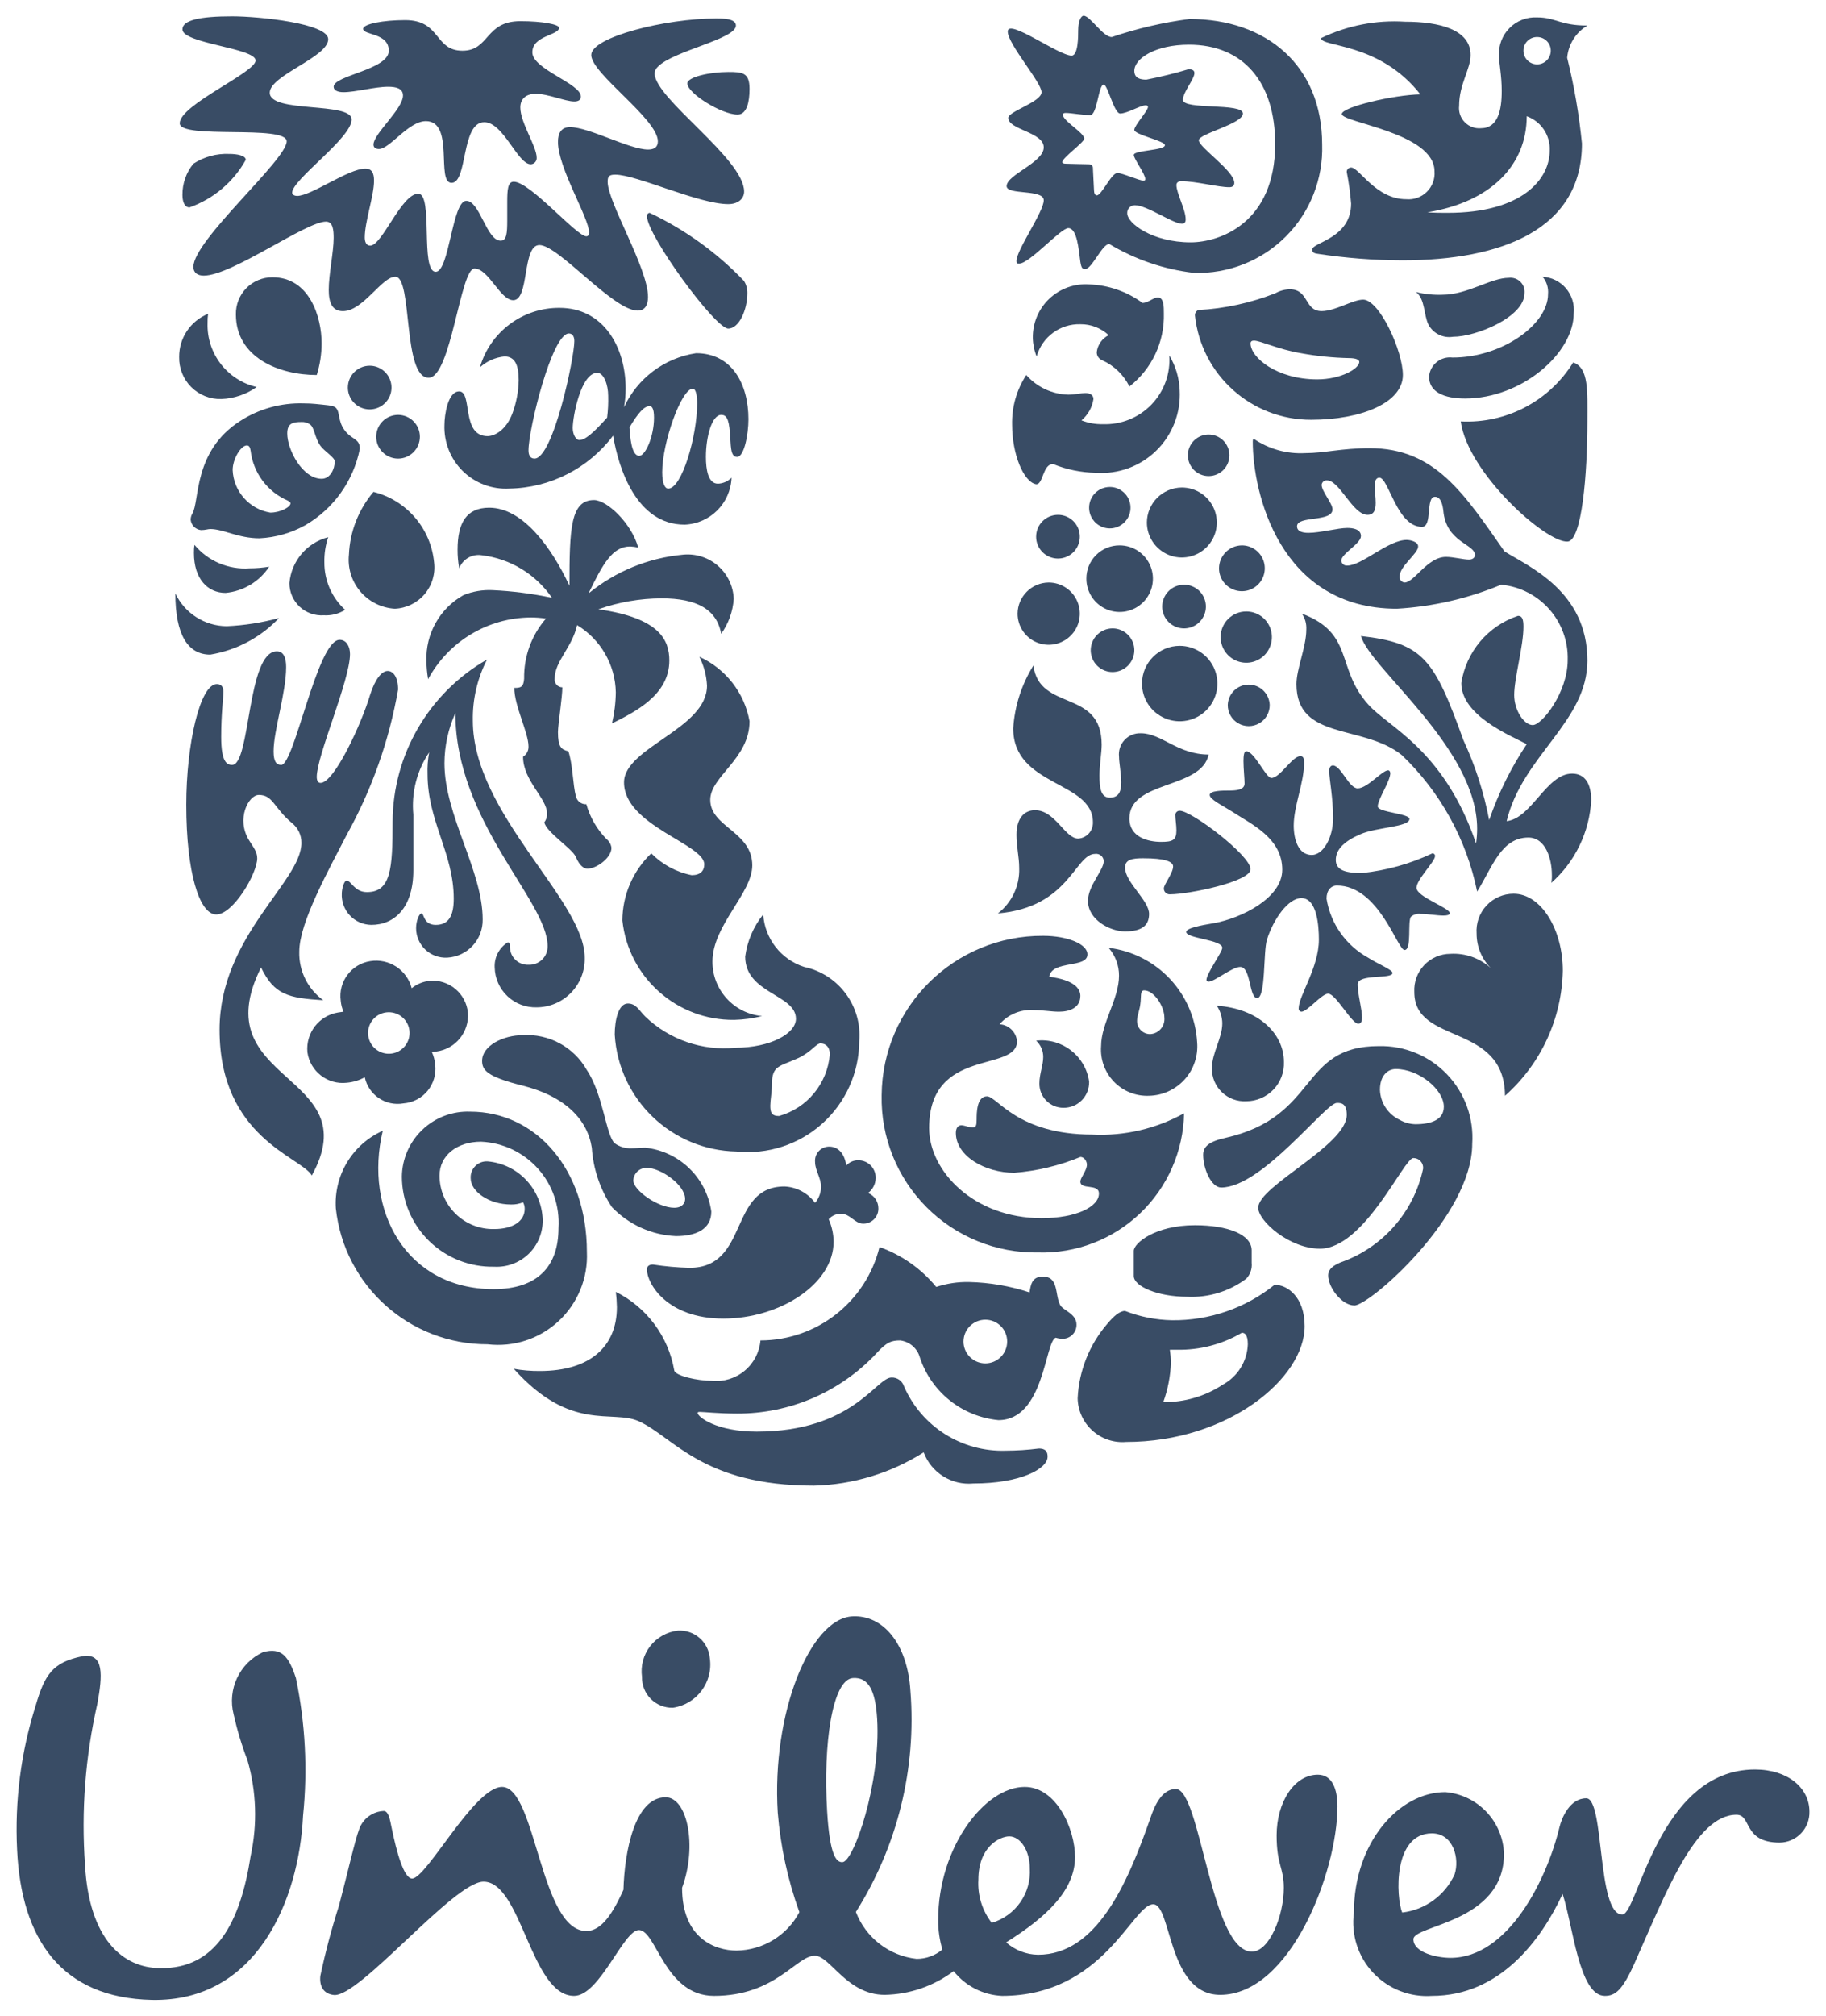 <?xml version="1.0" encoding="UTF-8"?>
<svg width="58px" height="64px" viewBox="0 0 58 64" version="1.1" xmlns="http://www.w3.org/2000/svg" xmlns:xlink="http://www.w3.org/1999/xlink">
    <!-- Generator: Sketch 50.2 (55047) - http://www.bohemiancoding.com/sketch -->
    <title>unilever</title>
    <desc>Created with Sketch.</desc>
    <defs></defs>
    <g id="Page-1" stroke="none" stroke-width="1" fill="none" fill-rule="evenodd">
        <g id="Desktop---Home-Copy-5" transform="translate(-542, -2800)" fill="#394C65" fill-rule="nonzero">
            <g id="unilever" transform="translate(542, 2800)">
                <path d="M7.861,55.889 C7.678,55.415 7.532,54.928 7.421,54.432 C7.217,53.635 7.608,52.805 8.353,52.456 C8.941,52.292 9.17,52.588 9.398,53.274 C9.699,54.713 9.776,56.189 9.626,57.651 C9.497,60.33 8.157,63.566 4.824,63.499 C1.948,63.436 0.676,61.573 0.543,58.731 C0.466,57.183 0.665,55.635 1.132,54.157 C1.426,53.143 1.688,52.782 2.602,52.588 C3.32,52.456 3.255,53.207 3.093,54.092 C2.709,55.773 2.577,57.501 2.701,59.22 C2.829,61.573 3.909,62.488 5.086,62.488 C6.85,62.522 7.633,61.052 7.962,58.926 C8.18,57.921 8.146,56.877 7.861,55.889 Z M45.483,58.21 C46.17,58.21 46.367,59.022 46.203,59.514 C45.898,60.181 45.266,60.64 44.538,60.724 C44.341,60.233 44.242,58.21 45.483,58.21 Z M32.71,59.317 C32.71,58.764 32.414,58.306 32.058,58.306 C31.76,58.306 31.077,58.631 31.077,59.677 C31.046,60.172 31.197,60.661 31.501,61.052 C32.26,60.827 32.762,60.107 32.71,59.317 Z M22.547,52.653 C22.505,52.132 22.055,51.741 21.534,51.772 C21.186,51.81 20.868,51.988 20.653,52.265 C20.438,52.541 20.344,52.893 20.392,53.24 C20.385,53.502 20.487,53.756 20.672,53.942 C20.858,54.127 21.111,54.229 21.374,54.222 C22.13,54.111 22.655,53.41 22.547,52.653 Z M27.861,54.572 C27.804,53.658 27.582,53.246 27.092,53.279 C26.441,53.319 26.141,55.366 26.273,57.518 C26.358,58.922 26.567,59.138 26.762,59.125 C27.122,59.103 27.985,56.595 27.861,54.572 Z M49.535,58.011 C49.13,59.691 47.902,62.163 46.071,62.163 C45.647,62.163 44.895,61.998 44.895,61.573 C44.895,61.115 47.772,61.052 47.772,58.861 C47.738,57.83 46.937,56.988 45.909,56.9 C44.439,56.9 43.005,58.503 43.005,60.724 C42.91,61.421 43.135,62.123 43.615,62.636 C44.096,63.149 44.782,63.418 45.483,63.37 C47.641,63.37 48.948,61.604 49.633,60.135 C49.961,61.115 50.154,63.37 50.974,63.37 C51.3,63.37 51.53,63.206 51.922,62.325 C52.9,60.135 53.849,57.619 55.157,57.619 C55.645,57.619 55.353,58.503 56.528,58.503 C56.785,58.501 57.03,58.395 57.207,58.21 C57.385,58.025 57.481,57.777 57.474,57.52 C57.474,56.768 56.788,56.182 55.744,56.182 C52.672,56.182 52.021,60.789 51.53,60.789 C50.713,60.789 50.974,57.097 50.385,57.097 C49.862,57.097 49.605,57.72 49.535,58.011 Z M23.397,61.932 C24.235,61.921 25,61.453 25.391,60.712 C25.023,59.693 24.792,58.63 24.704,57.55 C24.509,54.382 25.73,51.403 27.065,51.32 C28.045,51.261 28.828,52.188 28.918,53.69 C29.114,56.154 28.506,58.615 27.186,60.706 C27.499,61.524 28.243,62.099 29.114,62.195 C29.414,62.196 29.703,62.091 29.933,61.899 C29.842,61.591 29.797,61.272 29.8,60.952 C29.8,58.664 31.271,56.736 32.546,56.736 C33.558,56.736 34.147,58.076 34.147,58.96 C34.147,60.003 33.264,60.855 31.958,61.672 C32.238,61.919 32.597,62.059 32.971,62.064 C34.835,62.064 35.81,59.809 36.532,57.749 C36.663,57.356 36.893,56.802 37.349,56.802 C38.133,56.802 38.461,61.965 39.765,61.965 C40.322,61.965 40.778,60.82 40.778,59.94 C40.778,59.286 40.55,59.22 40.55,58.273 C40.55,57.228 41.106,56.347 41.859,56.347 C42.316,56.347 42.481,56.802 42.481,57.356 C42.481,59.448 40.976,63.337 38.757,63.337 C37.087,63.337 37.218,60.462 36.63,60.462 C35.974,60.462 35.059,63.37 31.827,63.37 C31.226,63.343 30.665,63.057 30.291,62.584 C29.659,63.06 28.893,63.323 28.101,63.337 C26.894,63.337 26.37,62.095 25.881,62.095 C25.292,62.095 24.64,63.37 22.678,63.37 C21.11,63.37 20.848,61.28 20.294,61.28 C19.803,61.28 19.051,63.37 18.235,63.37 C16.861,63.37 16.569,59.744 15.358,59.744 C14.411,59.744 11.417,63.427 10.605,63.342 C10.278,63.308 10.14,63.064 10.175,62.737 C10.335,61.983 10.533,61.237 10.768,60.503 C11.032,59.509 11.275,58.42 11.41,58.073 C11.531,57.738 11.843,57.511 12.198,57.5 C12.345,57.514 12.389,57.787 12.435,58.013 C12.6,58.821 12.83,59.645 13.09,59.645 C13.549,59.645 15.065,56.736 15.947,56.736 C17.027,56.736 17.156,61.311 18.625,61.311 C19.116,61.311 19.477,60.724 19.803,60.003 C19.836,58.793 20.162,57.065 21.143,57.065 C21.829,57.065 22.156,58.599 21.665,59.94 C21.665,61.54 22.709,61.932 23.397,61.932 L23.397,61.932 Z" id="Shape"></path>
                <path d="M46.155,10.693 C45.841,10.745 45.528,10.592 45.375,10.313 C45.218,10 45.271,9.497 44.976,9.272 C45.254,9.341 45.54,9.37 45.825,9.358 C46.607,9.358 47.353,8.821 47.926,8.821 C48.06,8.805 48.194,8.851 48.291,8.945 C48.388,9.039 48.437,9.171 48.425,9.306 C48.425,10.07 46.885,10.693 46.155,10.693 Z M46.536,12.653 C48.338,12.653 49.987,11.214 49.987,9.949 C50.017,9.662 49.927,9.376 49.741,9.156 C49.554,8.937 49.285,8.803 48.998,8.787 C49.127,8.941 49.189,9.141 49.171,9.341 C49.171,10.295 47.718,11.353 46.138,11.353 C45.958,11.33 45.776,11.381 45.635,11.496 C45.494,11.61 45.406,11.778 45.392,11.959 C45.392,12.445 45.861,12.653 46.536,12.653 Z M46.398,13.381 C46.624,15.028 49.119,17.247 49.795,17.195 C50.248,17.157 50.421,15.045 50.421,13.381 C50.421,12.428 50.473,11.682 49.97,11.508 C49.21,12.737 47.841,13.455 46.398,13.381 Z" id="Shape"></path>
                <path d="M7.373,24.287 C7.962,24.287 7.841,20.68 8.794,20.68 C9.02,20.68 9.089,20.905 9.089,21.182 C9.089,21.997 8.69,23.194 8.69,23.853 C8.69,24.182 8.777,24.287 8.933,24.287 C9.35,24.287 10.078,20.315 10.788,20.315 C11.013,20.315 11.117,20.541 11.117,20.767 C11.117,21.599 10.061,23.991 10.061,24.667 C10.061,24.771 10.095,24.858 10.182,24.858 C10.615,24.858 11.482,22.986 11.759,22.05 C11.915,21.564 12.123,21.303 12.314,21.303 C12.487,21.303 12.644,21.494 12.644,21.894 C12.362,23.511 11.811,25.07 11.013,26.506 C10.425,27.65 9.506,29.296 9.506,30.215 C9.489,30.824 9.774,31.402 10.268,31.758 C9.158,31.689 8.708,31.585 8.292,30.718 C6.436,34.411 11.707,34.047 9.904,37.323 C9.574,36.734 6.974,36.127 6.974,32.694 C6.974,29.73 9.574,27.996 9.574,26.765 C9.578,26.514 9.462,26.276 9.263,26.124 C8.69,25.638 8.672,25.24 8.222,25.24 C7.893,25.24 7.493,26.002 7.91,26.679 C8.049,26.904 8.17,27.043 8.17,27.251 C8.17,27.736 7.407,29.035 6.87,29.035 C6.332,29.035 5.917,27.702 5.917,25.551 C5.917,23.644 6.35,21.72 6.888,21.72 C7.043,21.72 7.095,21.824 7.095,21.963 C7.095,22.188 7.026,22.638 7.026,23.401 C7.026,24.217 7.217,24.287 7.373,24.287" id="Shape"></path>
                <path d="M11.793,29.366 C12.522,29.366 13.129,28.827 13.129,27.633 L13.129,25.864 C13.063,25.166 13.241,24.468 13.632,23.887 C13.589,24.115 13.571,24.348 13.58,24.581 C13.58,26.072 14.412,27.095 14.412,28.534 C14.412,29.07 14.256,29.366 13.841,29.366 C13.441,29.366 13.476,29.001 13.389,29.001 C13.32,29.001 13.216,29.227 13.216,29.47 C13.216,29.727 13.322,29.973 13.509,30.15 C13.695,30.327 13.947,30.419 14.204,30.406 C14.846,30.372 15.344,29.835 15.331,29.192 C15.331,27.633 14.117,25.898 14.117,24.234 C14.119,23.684 14.237,23.14 14.464,22.638 C14.464,26.089 17.394,28.603 17.394,30.041 C17.397,30.202 17.334,30.356 17.219,30.468 C17.104,30.58 16.948,30.639 16.787,30.632 C16.635,30.638 16.486,30.583 16.375,30.478 C16.264,30.373 16.2,30.228 16.198,30.076 C16.198,29.955 16.18,29.92 16.128,29.92 C15.855,30.091 15.696,30.397 15.713,30.718 C15.721,31.064 15.866,31.391 16.117,31.629 C16.367,31.866 16.702,31.994 17.047,31.984 C17.461,31.982 17.855,31.813 18.142,31.516 C18.429,31.219 18.584,30.818 18.573,30.406 C18.573,28.586 15.019,25.829 15.019,22.882 C15.006,22.208 15.161,21.54 15.47,20.94 C13.622,21.998 12.479,23.96 12.47,26.089 C12.47,27.581 12.419,28.325 11.656,28.325 C11.257,28.325 11.153,27.962 11.014,27.962 C10.91,27.962 10.857,28.274 10.857,28.36 C10.842,28.619 10.933,28.873 11.11,29.063 C11.287,29.253 11.534,29.362 11.793,29.366" id="Shape"></path>
                <path d="M38.06,9.844 C38.904,9.799 39.736,9.617 40.521,9.306 C40.659,9.229 40.814,9.187 40.972,9.186 C41.58,9.186 41.423,9.878 41.979,9.878 C42.412,9.878 42.968,9.514 43.298,9.514 C43.814,9.514 44.56,11.144 44.56,11.907 C44.56,12.791 43.228,13.329 41.649,13.329 C39.751,13.335 38.156,11.905 37.956,10.017 C37.953,9.944 37.994,9.876 38.06,9.844 Z M41.84,12.046 C42.603,12.046 43.176,11.699 43.176,11.491 C43.176,11.422 43.072,11.37 42.846,11.37 C42.334,11.359 41.823,11.307 41.319,11.214 C40.59,11.092 40.035,10.815 39.827,10.815 C39.757,10.815 39.722,10.849 39.722,10.901 C39.722,11.353 40.556,12.046 41.84,12.046 Z" id="Shape"></path>
                <path d="M12.158,35.902 C11.195,36.331 10.601,37.313 10.667,38.365 C10.931,40.825 13.012,42.689 15.487,42.682 C16.31,42.78 17.136,42.512 17.743,41.947 C18.351,41.382 18.68,40.579 18.642,39.75 C18.642,37.133 17.03,35.295 14.933,35.295 C14.37,35.274 13.823,35.481 13.415,35.87 C13.007,36.258 12.772,36.794 12.765,37.357 C12.767,38.127 13.079,38.864 13.63,39.403 C14.181,39.941 14.925,40.235 15.695,40.219 C16.101,40.242 16.499,40.094 16.792,39.811 C17.085,39.528 17.246,39.136 17.238,38.729 C17.209,37.756 16.457,36.958 15.487,36.874 C15.342,36.865 15.2,36.919 15.098,37.022 C14.995,37.124 14.941,37.266 14.95,37.41 C14.95,37.826 15.521,38.243 16.233,38.243 C16.363,38.247 16.493,38.223 16.614,38.173 C16.649,38.237 16.667,38.309 16.666,38.381 C16.666,38.78 16.284,39.023 15.695,39.023 C15.238,39.033 14.796,38.858 14.47,38.538 C14.143,38.218 13.96,37.78 13.961,37.323 C13.961,36.7 14.499,36.249 15.279,36.249 C15.971,36.279 16.622,36.586 17.085,37.102 C17.548,37.617 17.784,38.297 17.74,38.989 C17.74,40.219 17.065,40.931 15.678,40.931 C12.903,40.931 11.552,38.434 12.158,35.902" id="Shape"></path>
                <path d="M31.949,46.06 C32.299,46.059 32.65,46.036 32.998,45.991 C33.257,45.991 33.275,46.147 33.275,46.251 C33.275,46.633 32.425,47.101 30.917,47.101 C30.228,47.166 29.581,46.761 29.339,46.113 C28.294,46.774 27.09,47.14 25.854,47.17 C22.301,47.17 21.399,45.626 20.289,45.125 C19.439,44.743 18.139,45.489 16.319,43.46 C16.593,43.51 16.872,43.533 17.151,43.53 C18.745,43.53 19.595,42.751 19.595,41.502 C19.592,41.34 19.581,41.178 19.56,41.018 C20.541,41.506 21.23,42.433 21.417,43.513 C21.451,43.686 22.161,43.842 22.612,43.842 C22.987,43.879 23.361,43.764 23.651,43.523 C23.941,43.282 24.123,42.935 24.155,42.56 C25.947,42.558 27.507,41.334 27.936,39.594 C28.64,39.845 29.263,40.283 29.738,40.861 C30.073,40.751 30.425,40.698 30.778,40.705 C31.432,40.72 32.08,40.831 32.702,41.035 C32.737,40.809 32.771,40.532 33.119,40.532 C33.639,40.532 33.5,41.104 33.673,41.432 C33.76,41.605 34.194,41.709 34.194,42.056 C34.196,42.177 34.149,42.293 34.064,42.378 C33.979,42.463 33.863,42.51 33.743,42.508 C33.672,42.506 33.602,42.495 33.534,42.473 C33.188,42.595 33.17,45.09 31.714,45.09 C30.56,44.98 29.58,44.198 29.217,43.097 C29.137,42.809 28.891,42.597 28.593,42.56 C28.316,42.56 28.16,42.612 27.831,42.977 C26.686,44.198 25.085,44.889 23.41,44.882 C22.82,44.882 22.352,44.829 22.231,44.829 C22.161,44.829 22.161,44.847 22.161,44.864 C22.161,44.986 22.751,45.455 24.034,45.455 C27.085,45.455 27.831,43.738 28.316,43.738 C28.496,43.73 28.659,43.844 28.714,44.016 C29.271,45.296 30.553,46.106 31.949,46.06 Z M30.604,42.595 C30.605,42.978 30.915,43.288 31.298,43.288 C31.681,43.288 31.991,42.977 31.991,42.594 C31.991,42.211 31.681,41.901 31.298,41.901 C30.915,41.902 30.605,42.212 30.604,42.595 Z" id="Shape"></path>
                <path d="M44.335,33.942 C44.092,33.942 43.832,34.134 43.832,34.603 C43.846,35.011 44.087,35.378 44.456,35.554 C44.609,35.642 44.782,35.69 44.958,35.694 C45.461,35.694 45.861,35.554 45.861,35.138 C45.861,34.603 45.079,33.942 44.335,33.942 Z M42.465,35.017 C42.1,35.017 40.087,37.704 38.789,37.704 C38.477,37.704 38.217,37.115 38.217,36.666 C38.217,36.423 38.372,36.249 38.929,36.127 C41.91,35.451 41.25,33.214 43.797,33.214 C44.613,33.196 45.4,33.522 45.964,34.113 C46.528,34.703 46.818,35.503 46.763,36.318 C46.763,38.607 43.506,41.449 43.02,41.449 C42.621,41.449 42.187,40.877 42.187,40.496 C42.187,40.375 42.239,40.219 42.586,40.08 C43.914,39.613 44.904,38.49 45.201,37.115 C45.212,37.026 45.184,36.937 45.124,36.871 C45.064,36.804 44.979,36.767 44.889,36.769 C44.595,36.769 43.333,39.646 41.927,39.646 C40.954,39.646 39.965,38.764 39.965,38.347 C39.965,37.652 42.777,36.37 42.777,35.398 C42.777,35.033 42.604,35.017 42.465,35.017 L42.465,35.017 Z" id="Shape"></path>
                <path d="M8.153,12.289 C7.822,12.523 7.431,12.655 7.026,12.67 C6.67,12.678 6.325,12.541 6.073,12.289 C5.821,12.036 5.683,11.692 5.691,11.335 C5.686,10.733 6.051,10.189 6.61,9.965 C6.596,10.063 6.59,10.162 6.593,10.26 C6.563,11.222 7.216,12.071 8.153,12.289 Z M11.863,15.618 C11.388,16.177 11.114,16.879 11.083,17.611 C11.039,18.034 11.17,18.456 11.445,18.78 C11.72,19.104 12.115,19.302 12.54,19.327 C12.906,19.312 13.25,19.144 13.487,18.865 C13.724,18.585 13.834,18.218 13.788,17.854 C13.684,16.777 12.913,15.881 11.863,15.618 L11.863,15.618 Z M6.108,16.311 C6.074,16.369 6.056,16.435 6.056,16.502 C6.074,16.676 6.211,16.813 6.385,16.831 C6.523,16.831 6.61,16.797 6.679,16.797 C7.095,16.797 7.564,17.091 8.24,17.091 C8.751,17.067 9.249,16.925 9.696,16.676 C10.596,16.154 11.228,15.269 11.43,14.248 C11.43,13.918 11.165,13.962 10.944,13.658 C10.723,13.356 10.808,13.089 10.667,12.947 C10.586,12.866 10.338,12.861 10.025,12.826 C9.921,12.815 9.782,12.808 9.643,12.808 C8.932,12.786 8.231,12.979 7.633,13.364 C6.128,14.324 6.35,15.912 6.108,16.311 L6.108,16.311 Z M10.182,14.161 C10.302,14.325 10.633,14.526 10.633,14.647 C10.633,14.889 10.493,15.202 10.216,15.202 C9.609,15.202 9.124,14.283 9.124,13.762 C9.124,13.433 9.315,13.399 9.574,13.399 C9.666,13.393 9.758,13.417 9.834,13.468 C9.991,13.555 9.991,13.901 10.182,14.161 L10.182,14.161 Z M8.586,16.276 C7.918,16.166 7.418,15.601 7.39,14.924 C7.39,14.577 7.65,14.143 7.841,14.143 C7.91,14.143 7.945,14.196 7.962,14.318 C8.046,15.016 8.495,15.617 9.141,15.895 C9.193,15.929 9.228,15.947 9.228,15.981 C9.228,16.103 8.898,16.276 8.586,16.276 Z M10.061,11.907 C10.163,11.582 10.215,11.243 10.216,10.901 C10.216,10.07 9.834,8.804 8.655,8.804 C8.344,8.802 8.044,8.926 7.826,9.148 C7.607,9.37 7.487,9.671 7.493,9.983 C7.493,11.353 8.863,11.907 10.061,11.907 Z M5.57,18.842 C5.57,20.159 5.969,20.784 6.679,20.784 C7.515,20.645 8.282,20.237 8.863,19.622 C8.32,19.769 7.762,19.857 7.2,19.882 C6.502,19.876 5.869,19.472 5.57,18.842 Z M6.178,17.299 C6.163,17.385 6.158,17.472 6.16,17.559 C6.16,18.374 6.593,18.825 7.165,18.825 C7.73,18.772 8.24,18.466 8.551,17.992 C8.345,18.027 8.136,18.044 7.928,18.044 C7.258,18.093 6.606,17.815 6.177,17.299 L6.178,17.299 Z M10.425,17.056 C9.747,17.231 9.253,17.815 9.193,18.512 C9.192,18.796 9.309,19.068 9.516,19.262 C9.723,19.456 10.002,19.555 10.286,19.536 C10.524,19.55 10.76,19.49 10.962,19.362 C10.538,18.976 10.299,18.428 10.303,17.854 C10.297,17.583 10.338,17.313 10.425,17.056 L10.425,17.056 Z M11.049,12.306 C11.049,12.586 11.218,12.839 11.477,12.946 C11.736,13.053 12.034,12.994 12.233,12.795 C12.431,12.597 12.49,12.299 12.382,12.04 C12.275,11.781 12.022,11.612 11.741,11.612 C11.359,11.614 11.05,11.923 11.049,12.306 L11.049,12.306 Z M11.949,13.866 C11.949,14.249 12.259,14.56 12.642,14.561 C13.025,14.561 13.336,14.251 13.337,13.868 C13.337,13.485 13.027,13.174 12.644,13.173 C12.261,13.174 11.951,13.483 11.949,13.866 Z" id="Shape"></path>
                <path d="M38.998,22.379 C39.012,22.021 39.306,21.737 39.664,21.737 C40.022,21.737 40.316,22.021 40.33,22.379 C40.334,22.619 40.208,22.843 40,22.964 C39.792,23.085 39.536,23.085 39.328,22.964 C39.12,22.843 38.994,22.619 38.998,22.379 Z M32.911,17.039 C32.91,17.32 33.079,17.573 33.339,17.681 C33.598,17.789 33.897,17.729 34.096,17.531 C34.294,17.332 34.353,17.033 34.246,16.774 C34.138,16.514 33.884,16.345 33.603,16.346 C33.221,16.348 32.912,16.657 32.911,17.039 Z M32.322,19.483 C32.322,19.883 32.563,20.244 32.932,20.397 C33.301,20.55 33.727,20.465 34.009,20.182 C34.292,19.899 34.377,19.474 34.223,19.105 C34.07,18.735 33.71,18.495 33.31,18.495 C32.766,18.5 32.327,18.94 32.322,19.483 L32.322,19.483 Z M34.507,18.374 C34.507,18.801 34.765,19.187 35.16,19.35 C35.555,19.514 36.01,19.423 36.312,19.12 C36.614,18.817 36.704,18.362 36.54,17.967 C36.375,17.572 35.989,17.315 35.561,17.316 C35.281,17.315 35.011,17.426 34.813,17.625 C34.615,17.823 34.505,18.093 34.507,18.374 L34.507,18.374 Z M34.594,16.12 C34.594,16.386 34.755,16.625 35.001,16.727 C35.247,16.828 35.529,16.772 35.717,16.583 C35.905,16.395 35.961,16.112 35.858,15.866 C35.756,15.621 35.516,15.461 35.25,15.462 C34.887,15.464 34.594,15.757 34.594,16.12 L34.594,16.12 Z M37.731,14.457 C37.731,14.821 38.026,15.116 38.39,15.116 C38.755,15.116 39.05,14.821 39.05,14.457 C39.05,14.092 38.755,13.797 38.39,13.797 C38.215,13.797 38.047,13.866 37.924,13.99 C37.8,14.113 37.73,14.281 37.731,14.457 L37.731,14.457 Z M36.429,16.589 C36.429,17.038 36.7,17.443 37.115,17.616 C37.53,17.788 38.007,17.693 38.325,17.375 C38.643,17.057 38.738,16.58 38.566,16.165 C38.394,15.749 37.989,15.479 37.539,15.479 C36.928,15.483 36.433,15.978 36.429,16.589 L36.429,16.589 Z M34.645,20.645 C34.646,20.926 34.815,21.178 35.074,21.285 C35.333,21.391 35.631,21.331 35.828,21.133 C36.026,20.934 36.085,20.636 35.977,20.378 C35.869,20.119 35.616,19.951 35.336,19.952 C34.954,19.954 34.646,20.264 34.645,20.645 L34.645,20.645 Z M36.915,19.258 C36.915,19.538 37.084,19.792 37.343,19.899 C37.602,20.007 37.901,19.948 38.099,19.75 C38.298,19.551 38.358,19.253 38.25,18.993 C38.143,18.734 37.89,18.565 37.61,18.565 C37.227,18.565 36.917,18.875 36.915,19.258 L36.915,19.258 Z M36.274,21.702 C36.273,22.187 36.565,22.624 37.012,22.809 C37.46,22.995 37.975,22.893 38.318,22.55 C38.66,22.208 38.763,21.693 38.577,21.245 C38.392,20.797 37.955,20.506 37.471,20.506 C36.81,20.507 36.275,21.042 36.274,21.702 L36.274,21.702 Z M38.771,20.228 C38.772,20.557 38.97,20.854 39.274,20.98 C39.579,21.106 39.929,21.036 40.162,20.803 C40.394,20.57 40.464,20.219 40.337,19.915 C40.211,19.611 39.913,19.413 39.584,19.414 C39.135,19.415 38.771,19.779 38.771,20.228 L38.771,20.228 Z M38.72,18.044 C38.72,18.338 38.897,18.603 39.169,18.716 C39.441,18.828 39.754,18.765 39.962,18.557 C40.17,18.348 40.231,18.035 40.118,17.764 C40.005,17.492 39.739,17.315 39.445,17.316 C39.045,17.321 38.723,17.644 38.72,18.044 Z" id="Shape"></path>
                <path d="M40.486,40.792 C39.563,41.534 38.411,41.932 37.227,41.918 C36.716,41.909 36.211,41.809 35.735,41.623 C35.561,41.623 35.371,41.796 35.18,42.022 C34.606,42.685 34.271,43.521 34.23,44.397 C34.238,44.79 34.408,45.161 34.7,45.423 C34.991,45.686 35.379,45.816 35.77,45.783 C39.015,45.783 41.44,43.755 41.44,42.109 C41.44,41.173 40.885,40.792 40.486,40.792 Z M39.584,40.601 C39.713,40.467 39.776,40.282 39.757,40.097 L39.757,39.699 C39.757,39.195 38.998,38.902 37.956,38.902 C36.689,38.902 36.013,39.473 36.013,39.716 L36.013,40.514 C36.013,40.844 36.777,41.173 37.714,41.173 C38.385,41.205 39.046,41.003 39.584,40.601 Z M39.445,42.317 C39.532,42.317 39.635,42.369 39.635,42.682 C39.616,43.219 39.314,43.707 38.841,43.963 C38.281,44.334 37.622,44.527 36.95,44.517 C37.097,44.112 37.179,43.685 37.193,43.254 C37.19,43.121 37.178,42.987 37.158,42.855 L37.384,42.855 C38.107,42.87 38.821,42.684 39.445,42.317 L39.445,42.317 Z" id="Shape"></path>
                <path d="M32.824,21.131 C33.015,22.604 34.993,21.859 34.993,23.644 C34.993,23.904 34.923,24.287 34.923,24.615 C34.923,24.997 34.958,25.326 35.25,25.326 C35.544,25.326 35.614,25.119 35.614,24.841 C35.614,24.563 35.544,24.217 35.544,24.026 C35.522,23.831 35.586,23.637 35.72,23.494 C35.853,23.35 36.043,23.273 36.239,23.281 C36.898,23.281 37.401,23.957 38.39,23.957 C38.164,25.066 35.874,24.771 35.874,25.985 C35.874,26.593 36.482,26.73 36.881,26.73 C37.245,26.73 37.367,26.678 37.367,26.367 C37.367,26.193 37.332,26.002 37.332,25.881 C37.331,25.844 37.346,25.808 37.372,25.782 C37.398,25.756 37.434,25.741 37.471,25.742 C37.853,25.742 39.722,27.164 39.722,27.598 C39.722,27.996 37.748,28.395 37.176,28.395 C37.122,28.402 37.068,28.385 37.027,28.348 C36.987,28.311 36.965,28.259 36.968,28.204 C36.968,28.083 37.262,27.719 37.262,27.511 C37.262,27.355 37.002,27.251 36.308,27.251 C35.978,27.251 35.735,27.286 35.735,27.546 C35.735,28.013 36.499,28.586 36.499,29.018 C36.499,29.366 36.291,29.574 35.735,29.574 C35.267,29.574 34.558,29.209 34.558,28.603 C34.558,28.117 35.059,27.633 35.059,27.337 C35.055,27.27 35.023,27.207 34.971,27.165 C34.919,27.122 34.852,27.103 34.785,27.112 C34.142,27.112 33.969,28.81 31.697,29.001 C32.14,28.659 32.392,28.124 32.373,27.564 C32.373,27.199 32.287,26.904 32.287,26.506 C32.287,25.985 32.529,25.725 32.876,25.725 C33.517,25.725 33.829,26.626 34.247,26.626 C34.518,26.609 34.726,26.378 34.715,26.107 C34.715,24.789 32.183,24.98 32.183,23.125 C32.229,22.417 32.449,21.733 32.824,21.131 Z M41.093,26.211 C41.093,26.643 41.233,27.146 41.667,27.146 C42.031,27.146 42.343,26.593 42.343,25.985 C42.343,25.292 42.221,24.754 42.221,24.476 C42.221,24.355 42.274,24.303 42.343,24.303 C42.603,24.321 42.846,25.031 43.124,25.031 C43.436,25.031 43.902,24.458 44.092,24.458 C44.144,24.458 44.161,24.528 44.161,24.545 C44.161,24.806 43.762,25.379 43.762,25.604 C43.762,25.794 44.769,25.829 44.769,26.002 C44.769,26.263 43.713,26.263 43.211,26.488 C42.725,26.696 42.429,26.956 42.429,27.303 C42.429,27.65 42.777,27.719 43.263,27.719 C44.037,27.639 44.792,27.428 45.496,27.095 C45.519,27.094 45.542,27.102 45.559,27.119 C45.575,27.135 45.584,27.158 45.582,27.181 C45.582,27.355 44.993,27.927 44.993,28.187 C44.993,28.482 46.069,28.827 46.051,29.001 C46.034,29.053 45.965,29.07 45.844,29.07 C45.652,29.07 45.358,29.018 45.132,29.018 C45.02,29.002 44.906,29.033 44.819,29.105 C44.699,29.244 44.854,30.163 44.613,30.163 C44.387,30.163 43.797,28.117 42.465,28.117 C42.274,28.117 42.135,28.273 42.135,28.534 C42.263,29.327 42.75,30.018 43.454,30.406 C43.744,30.597 44.231,30.787 44.231,30.892 C44.231,31.099 43.124,30.909 43.124,31.255 C43.124,31.568 43.263,32.037 43.263,32.313 C43.263,32.4 43.245,32.503 43.141,32.503 C42.933,32.503 42.429,31.55 42.187,31.55 C41.979,31.55 41.528,32.122 41.336,32.122 C41.284,32.116 41.246,32.071 41.25,32.019 C41.25,31.619 41.892,30.718 41.892,29.834 C41.892,29.418 41.84,28.516 41.336,28.516 C40.92,28.516 40.451,29.175 40.243,29.834 C40.122,30.215 40.208,31.689 39.931,31.689 C39.671,31.689 39.74,30.701 39.392,30.701 C39.136,30.701 38.581,31.168 38.39,31.168 C38.355,31.168 38.321,31.151 38.321,31.116 C38.321,30.909 38.824,30.232 38.824,30.094 C38.824,29.834 37.679,29.799 37.679,29.591 C37.679,29.469 38.13,29.383 38.546,29.313 C39.428,29.157 40.729,28.516 40.729,27.615 C40.729,26.609 39.757,26.175 39.119,25.759 C38.789,25.551 38.425,25.379 38.425,25.24 C38.425,25.101 38.841,25.101 39.015,25.101 C39.275,25.101 39.532,25.083 39.532,24.876 C39.532,24.719 39.497,24.408 39.497,24.165 C39.497,23.991 39.514,23.853 39.584,23.853 C39.844,23.853 40.208,24.702 40.382,24.702 C40.66,24.702 41.041,24.009 41.302,24.009 C41.388,24.009 41.423,24.061 41.423,24.217 C41.423,24.858 41.093,25.586 41.093,26.211 L41.093,26.211 Z" id="Shape"></path>
                <path d="M33.327,31.012 C34.125,31.116 34.316,31.393 34.316,31.619 C34.316,32.001 33.969,32.122 33.639,32.122 C33.397,32.122 33.118,32.07 32.824,32.07 C32.415,32.044 32.017,32.211 31.749,32.521 C32.041,32.538 32.277,32.767 32.304,33.059 C32.304,34.064 29.512,33.231 29.512,35.816 C29.512,37.185 30.934,38.677 33.083,38.677 C34.194,38.677 34.906,38.312 34.906,37.895 C34.906,37.567 34.316,37.791 34.316,37.514 C34.316,37.393 34.524,37.166 34.524,36.975 C34.524,36.891 34.455,36.734 34.316,36.734 C33.647,37.01 32.939,37.179 32.217,37.236 C31.281,37.236 30.361,36.7 30.361,35.971 C30.361,35.816 30.431,35.728 30.535,35.728 C30.639,35.728 30.778,35.798 30.899,35.798 C31.003,35.798 31.021,35.728 31.021,35.538 C31.021,35.347 31.021,34.809 31.349,34.809 C31.68,34.809 32.304,36.023 34.698,36.023 C35.713,36.074 36.721,35.839 37.61,35.347 C37.587,36.548 37.086,37.692 36.216,38.522 C35.347,39.352 34.182,39.8 32.98,39.767 C31.65,39.79 30.368,39.271 29.43,38.329 C28.491,37.387 27.976,36.103 28.004,34.774 C28.027,31.961 30.323,29.697 33.136,29.713 C33.898,29.713 34.541,29.972 34.541,30.302 C34.541,30.753 33.413,30.475 33.327,31.012 Z M38.65,31.932 C38.76,32.096 38.82,32.289 38.824,32.486 C38.824,32.972 38.494,33.422 38.494,33.926 C38.492,34.211 38.608,34.484 38.815,34.681 C39.021,34.878 39.299,34.98 39.584,34.965 C39.91,34.965 40.222,34.831 40.448,34.596 C40.674,34.36 40.794,34.043 40.781,33.717 C40.781,32.798 39.949,32.019 38.65,31.932 Z M32.911,33.041 C33.056,33.175 33.138,33.364 33.136,33.561 C33.136,33.821 33.015,34.099 33.015,34.394 C33.01,34.599 33.088,34.798 33.232,34.944 C33.375,35.091 33.572,35.174 33.777,35.173 C33.997,35.176 34.209,35.089 34.363,34.932 C34.517,34.775 34.6,34.562 34.594,34.342 C34.479,33.523 33.732,32.946 32.911,33.041 L32.911,33.041 Z M35.215,30.094 C36.754,30.282 37.937,31.545 38.025,33.093 C38.061,33.524 37.918,33.951 37.629,34.272 C37.34,34.593 36.931,34.781 36.499,34.791 C36.08,34.809 35.674,34.646 35.383,34.345 C35.092,34.043 34.943,33.632 34.975,33.214 C34.975,32.486 35.544,31.723 35.544,30.977 C35.545,30.653 35.428,30.339 35.215,30.094 Z M36.117,32.4 C36.112,32.513 36.154,32.624 36.233,32.706 C36.311,32.788 36.42,32.834 36.534,32.833 C36.664,32.827 36.785,32.767 36.87,32.669 C36.955,32.571 36.997,32.442 36.985,32.313 C36.985,31.949 36.655,31.446 36.343,31.446 C36.204,31.446 36.256,31.654 36.221,31.88 C36.204,32.053 36.117,32.261 36.117,32.4 Z" id="Shape"></path>
                <path d="M16.978,14.56 C17.568,14.56 18.243,11.37 18.243,10.832 C18.243,10.693 18.192,10.589 18.07,10.589 C17.532,10.589 16.787,13.624 16.787,14.3 C16.787,14.421 16.822,14.56 16.978,14.56 Z M21.226,15.514 C21.659,15.514 22.144,13.849 22.144,12.808 C22.144,12.583 22.109,12.341 22.005,12.341 C21.641,12.341 21.034,14.057 21.034,14.993 C21.034,15.357 21.121,15.514 21.226,15.514 Z M18.398,13.971 C18.589,13.971 18.832,13.762 19.284,13.26 C19.313,13.03 19.325,12.798 19.318,12.566 C19.318,12.22 19.18,11.838 18.972,11.838 C18.451,11.838 18.192,13.225 18.192,13.59 C18.192,13.797 18.295,13.971 18.398,13.971 L18.398,13.971 Z M20.774,13.26 C20.774,12.964 20.704,12.895 20.635,12.895 C20.462,12.895 20.272,13.104 19.994,13.572 C20.029,14.196 20.133,14.473 20.306,14.473 C20.497,14.473 20.774,13.866 20.774,13.26 L20.774,13.26 Z M22.109,11.214 C23.254,11.214 23.773,12.202 23.773,13.312 C23.773,13.797 23.636,14.508 23.41,14.508 C23.185,14.508 23.219,14.109 23.185,13.745 C23.15,13.277 23.063,13.173 22.907,13.173 C22.612,13.173 22.422,13.866 22.422,14.508 C22.422,14.906 22.491,15.357 22.802,15.357 C22.966,15.353 23.122,15.284 23.236,15.167 C23.206,15.977 22.556,16.627 21.745,16.658 C20.219,16.658 19.647,14.872 19.474,13.832 C18.694,14.87 17.479,15.491 16.18,15.513 C15.63,15.545 15.092,15.343 14.699,14.957 C14.306,14.571 14.095,14.036 14.117,13.485 C14.117,13.19 14.221,12.428 14.585,12.428 C15.019,12.428 14.637,13.848 15.487,13.848 C15.695,13.848 16.076,13.675 16.284,13.104 C16.403,12.775 16.467,12.43 16.475,12.08 C16.475,11.612 16.371,11.318 16.025,11.318 C15.734,11.346 15.46,11.468 15.244,11.664 C15.568,10.538 16.603,9.766 17.774,9.775 C19.145,9.775 19.873,10.988 19.873,12.341 C19.873,12.538 19.855,12.735 19.821,12.93 C20.247,12.01 21.107,11.365 22.109,11.214 L22.109,11.214 Z" id="Shape"></path>
                <path d="M18.867,15.877 C18.122,15.877 18.088,16.78 18.088,18.599 C17.532,17.403 16.614,16.12 15.539,16.12 C14.811,16.12 14.534,16.606 14.534,17.454 C14.533,17.652 14.55,17.849 14.586,18.044 C14.696,17.756 14.991,17.583 15.296,17.628 C16.202,17.735 17.017,18.228 17.532,18.981 C16.911,18.848 16.279,18.767 15.643,18.738 C15.329,18.723 15.016,18.776 14.724,18.894 C13.968,19.316 13.513,20.127 13.545,20.992 C13.547,21.184 13.565,21.375 13.598,21.564 C14.245,20.365 15.494,19.614 16.857,19.604 C17.019,19.604 17.181,19.616 17.342,19.64 C16.883,20.167 16.636,20.847 16.648,21.546 C16.632,21.824 16.527,21.842 16.336,21.842 C16.336,22.413 16.787,23.263 16.787,23.696 C16.794,23.829 16.728,23.956 16.614,24.026 C16.614,24.789 17.376,25.344 17.376,25.829 C17.383,25.929 17.352,26.028 17.289,26.107 C17.342,26.419 18.181,26.944 18.289,27.207 C18.423,27.526 18.573,27.581 18.66,27.581 C18.954,27.581 19.422,27.233 19.422,26.921 C19.409,26.811 19.353,26.712 19.266,26.643 C18.962,26.334 18.741,25.953 18.624,25.535 C18.466,25.543 18.324,25.435 18.291,25.279 C18.196,24.92 18.192,24.252 18.053,23.853 C17.827,23.801 17.723,23.714 17.723,23.246 C17.723,23.021 17.862,22.136 17.862,21.824 C17.791,21.823 17.724,21.793 17.678,21.74 C17.632,21.686 17.61,21.616 17.619,21.546 C17.619,20.992 18.175,20.558 18.33,19.848 C19.079,20.301 19.543,21.106 19.56,21.98 C19.556,22.313 19.515,22.645 19.439,22.969 C20.168,22.604 21.26,22.067 21.26,20.974 C21.26,20.332 20.965,19.622 19.006,19.345 C19.652,19.117 20.332,19 21.017,18.998 C22.127,18.998 22.768,19.345 22.907,20.124 C23.14,19.799 23.278,19.415 23.306,19.015 C23.291,18.61 23.109,18.23 22.804,17.964 C22.498,17.698 22.096,17.57 21.693,17.611 C20.593,17.713 19.548,18.141 18.694,18.842 C19.145,17.906 19.456,17.351 20.012,17.351 C20.1,17.354 20.187,17.366 20.272,17.386 C20.064,16.623 19.284,15.877 18.867,15.877" id="Shape"></path>
                <path d="M48.078,28.377 C48.946,28.377 49.64,29.504 49.64,30.822 C49.609,32.343 48.944,33.782 47.804,34.791 C47.787,32.451 44.923,33.197 44.923,31.498 C44.906,31.183 45.019,30.875 45.235,30.645 C45.452,30.416 45.753,30.285 46.069,30.284 C46.549,30.256 47.019,30.426 47.37,30.753 C47.07,30.462 46.901,30.061 46.902,29.643 C46.878,29.316 46.991,28.994 47.214,28.754 C47.437,28.513 47.75,28.377 48.078,28.377" id="Shape"></path>
                <path d="M32.598,11.907 C32.937,12.292 33.421,12.518 33.933,12.531 C34.125,12.531 34.351,12.48 34.473,12.48 C34.629,12.48 34.732,12.548 34.732,12.67 C34.692,12.934 34.557,13.175 34.351,13.347 C34.566,13.432 34.796,13.473 35.028,13.468 C35.607,13.49 36.169,13.264 36.572,12.848 C36.975,12.431 37.182,11.862 37.14,11.284 C37.343,11.62 37.456,12.001 37.471,12.393 C37.51,13.108 37.24,13.805 36.729,14.306 C36.218,14.808 35.516,15.064 34.802,15.011 C34.337,15.003 33.878,14.909 33.447,14.733 C33.119,14.733 33.136,15.392 32.911,15.375 C32.512,15.305 32.148,14.421 32.148,13.486 C32.135,12.926 32.291,12.376 32.598,11.907 Z M35.215,10.642 C34.971,10.415 34.649,10.291 34.316,10.295 C33.674,10.277 33.101,10.699 32.928,11.318 C32.851,11.131 32.81,10.931 32.806,10.728 C32.799,10.26 32.988,9.809 33.327,9.487 C33.667,9.164 34.126,8.998 34.594,9.03 C35.206,9.051 35.797,9.256 36.291,9.619 C36.464,9.619 36.638,9.445 36.777,9.445 C36.968,9.445 36.968,9.74 36.968,9.948 C36.994,10.853 36.588,11.715 35.874,12.272 C35.692,11.902 35.386,11.607 35.01,11.439 C34.903,11.397 34.834,11.294 34.837,11.179 C34.865,10.948 35.007,10.747 35.215,10.642 Z" id="Shape"></path>
                <path d="M20.549,6.862 C20.549,7.469 22.715,10.433 23.132,10.433 C23.48,10.433 23.739,9.827 23.739,9.306 C23.741,9.172 23.705,9.04 23.636,8.925 C22.777,8.025 21.76,7.29 20.635,6.758 C20.583,6.763 20.545,6.809 20.549,6.862 Z M7.806,5.076 C7.414,5.779 6.78,6.315 6.021,6.585 C5.848,6.585 5.795,6.377 5.795,6.187 C5.792,5.826 5.915,5.476 6.143,5.198 C6.482,4.977 6.882,4.868 7.286,4.887 C7.528,4.887 7.806,4.937 7.806,5.076 Z M23.636,6.082 C23.636,5.041 20.823,3.152 20.792,2.338 C20.795,2.255 20.831,2.178 20.892,2.123 C21.374,1.614 23.375,1.244 23.375,0.811 C23.375,0.586 22.958,0.586 22.751,0.586 C21.139,0.586 18.78,1.176 18.78,1.747 C18.78,2.338 20.896,3.777 20.896,4.488 C20.896,4.678 20.774,4.748 20.583,4.748 C19.994,4.748 18.711,4.036 18.105,4.036 C17.827,4.036 17.723,4.227 17.723,4.505 C17.723,5.337 18.711,6.915 18.711,7.381 C18.711,7.434 18.694,7.503 18.624,7.503 C18.312,7.503 16.84,5.77 16.318,5.77 C16.128,5.77 16.111,6.03 16.111,6.411 L16.111,7.001 C16.111,7.399 16.093,7.642 15.904,7.642 C15.452,7.642 15.244,6.377 14.811,6.377 C14.36,6.377 14.273,8.63 13.841,8.63 C13.337,8.63 13.771,6.151 13.285,6.151 C12.748,6.151 12.141,7.799 11.759,7.799 C11.621,7.799 11.586,7.659 11.586,7.538 C11.586,7.036 11.88,6.221 11.88,5.736 C11.88,5.493 11.811,5.354 11.603,5.354 C11.065,5.354 9.886,6.221 9.436,6.221 C9.367,6.221 9.28,6.187 9.28,6.117 C9.28,5.702 11.17,4.383 11.17,3.794 C11.17,3.221 8.568,3.604 8.568,2.944 C8.568,2.39 10.425,1.817 10.425,1.245 C10.425,0.742 8.222,0.518 7.373,0.518 C6.35,0.518 5.795,0.638 5.795,0.933 C5.795,1.384 8.119,1.523 8.119,1.921 C8.119,2.303 5.709,3.325 5.709,3.915 C5.709,4.435 9.106,3.949 9.106,4.488 C9.106,5.076 6.143,7.624 6.143,8.474 C6.143,8.665 6.281,8.752 6.472,8.752 C7.373,8.752 9.713,7.036 10.355,7.036 C10.58,7.036 10.598,7.313 10.598,7.556 C10.598,8.007 10.442,8.7 10.442,9.203 C10.442,9.601 10.546,9.879 10.892,9.879 C11.535,9.879 12.123,8.787 12.557,8.787 C13.111,8.787 12.782,11.994 13.615,11.994 C14.325,11.994 14.62,8.527 15.07,8.527 C15.521,8.527 15.886,9.532 16.302,9.532 C16.822,9.532 16.579,7.781 17.134,7.781 C17.74,7.781 19.474,9.862 20.254,9.862 C20.497,9.862 20.583,9.671 20.583,9.428 C20.583,8.508 19.301,6.429 19.301,5.77 C19.301,5.597 19.352,5.545 19.543,5.545 C20.219,5.545 22.196,6.481 23.132,6.481 C23.445,6.481 23.636,6.308 23.636,6.082 Z M21.832,2.649 C21.832,2.961 22.924,3.638 23.427,3.638 C23.721,3.638 23.808,3.239 23.808,2.823 C23.808,2.303 23.584,2.285 23.132,2.285 C22.56,2.285 21.832,2.441 21.832,2.649 Z M17.758,0.881 C17.758,0.776 17.238,0.672 16.527,0.672 C15.4,0.672 15.556,1.61 14.69,1.61 C13.788,1.61 14.013,0.638 12.868,0.638 C12.175,0.638 11.535,0.76 11.535,0.915 C11.535,1.124 12.349,1.037 12.349,1.61 C12.349,2.216 10.598,2.39 10.598,2.754 C10.598,2.875 10.736,2.927 10.91,2.927 C11.292,2.927 11.898,2.754 12.331,2.754 C12.574,2.754 12.8,2.805 12.8,3.031 C12.8,3.464 11.863,4.245 11.863,4.591 C11.863,4.695 11.949,4.731 12.036,4.731 C12.384,4.731 12.973,3.846 13.528,3.846 C14.447,3.846 13.84,5.805 14.342,5.805 C14.863,5.805 14.637,3.88 15.383,3.88 C15.991,3.88 16.44,5.215 16.857,5.215 C16.91,5.214 16.96,5.191 16.996,5.152 C17.032,5.112 17.051,5.06 17.047,5.007 C17.047,4.644 16.527,3.897 16.527,3.412 C16.527,3.118 16.735,2.978 17.013,2.978 C17.411,2.978 17.949,3.221 18.243,3.221 C18.347,3.221 18.451,3.187 18.451,3.066 C18.451,2.65 16.909,2.199 16.909,1.662 C16.909,1.124 17.758,1.124 17.758,0.881 L17.758,0.881 Z" id="Shape"></path>
                <path d="M48.494,3.69 C48.494,5.232 47.37,6.411 45.339,6.741 C45.565,6.758 45.774,6.758 45.982,6.758 C48.356,6.758 49.224,5.683 49.224,4.782 C49.248,4.297 48.951,3.854 48.494,3.69 Z M45.565,5.441 C45.565,4.21 42.621,3.897 42.621,3.62 C42.621,3.396 44.265,3.013 45.115,2.996 C43.814,1.332 41.961,1.505 41.961,1.21 C42.791,0.81 43.711,0.63 44.63,0.689 C45.705,0.689 46.711,0.932 46.711,1.747 C46.711,2.199 46.347,2.668 46.347,3.36 C46.325,3.551 46.39,3.742 46.525,3.88 C46.659,4.018 46.849,4.088 47.04,4.071 C47.579,4.071 47.7,3.499 47.7,2.891 C47.7,2.39 47.613,2.008 47.613,1.765 C47.596,1.439 47.718,1.12 47.949,0.889 C48.179,0.657 48.498,0.535 48.824,0.552 C49.414,0.552 49.553,0.811 50.421,0.811 C50.054,1.029 49.815,1.41 49.778,1.834 C50.001,2.729 50.158,3.639 50.248,4.557 C50.248,7.295 47.682,8.266 44.543,8.266 C43.643,8.264 42.745,8.195 41.856,8.059 C41.718,8.041 41.683,8.007 41.683,7.92 C41.683,7.694 42.916,7.572 42.916,6.464 C42.889,6.126 42.843,5.791 42.777,5.459 C42.776,5.421 42.791,5.386 42.817,5.36 C42.843,5.333 42.879,5.319 42.916,5.319 C43.176,5.319 43.697,6.325 44.665,6.325 C44.907,6.347 45.147,6.262 45.32,6.092 C45.494,5.921 45.584,5.683 45.565,5.441 Z M48.39,1.61 C48.39,1.849 48.585,2.044 48.825,2.043 C49.064,2.043 49.258,1.849 49.258,1.609 C49.258,1.37 49.064,1.175 48.824,1.175 C48.709,1.174 48.597,1.22 48.516,1.301 C48.434,1.383 48.389,1.494 48.39,1.61 Z" id="Shape"></path>
                <path d="M46.85,17.628 C46.85,17.264 45.93,17.23 45.844,16.207 C45.825,16.051 45.774,15.774 45.582,15.774 C45.271,15.774 45.513,16.728 45.166,16.728 C44.369,16.728 44.109,15.167 43.814,15.167 C43.744,15.167 43.662,15.219 43.662,15.427 C43.662,15.618 43.697,15.739 43.697,15.964 C43.697,16.19 43.644,16.346 43.436,16.346 C42.968,16.346 42.551,15.253 42.152,15.253 C42.066,15.244 41.989,15.306 41.979,15.392 C41.979,15.6 42.325,15.981 42.325,16.172 C42.325,16.589 41.198,16.363 41.198,16.71 C41.198,16.866 41.353,16.918 41.562,16.918 C41.927,16.918 42.499,16.763 42.794,16.763 C42.968,16.763 43.228,16.797 43.228,17.021 C43.228,17.264 42.604,17.576 42.604,17.802 C42.613,17.897 42.699,17.967 42.794,17.957 C43.263,17.957 44.092,17.143 44.682,17.143 C44.786,17.143 45.045,17.195 45.045,17.351 C45.045,17.576 44.456,17.974 44.456,18.304 C44.447,18.4 44.517,18.485 44.613,18.495 C44.923,18.495 45.339,17.681 45.93,17.681 C46.155,17.681 46.485,17.767 46.659,17.767 C46.798,17.767 46.85,17.681 46.85,17.628 Z M47.301,26.037 C47.594,25.186 47.995,24.376 48.494,23.627 C47.926,23.333 46.416,22.708 46.416,21.685 C46.57,20.693 47.265,19.871 48.217,19.553 C48.356,19.553 48.39,19.674 48.39,19.9 C48.39,20.524 48.096,21.529 48.096,22.067 C48.096,22.552 48.408,23.021 48.685,23.021 C48.98,23.021 49.795,21.981 49.795,20.957 C49.83,19.728 48.907,18.682 47.682,18.565 C46.629,19.004 45.509,19.261 44.369,19.327 C40.642,19.327 39.792,15.635 39.792,14.022 C39.792,13.953 39.809,13.935 39.827,13.935 C40.306,14.26 40.879,14.419 41.458,14.387 C42.065,14.387 42.621,14.23 43.506,14.23 C45.582,14.23 46.503,15.671 47.787,17.507 C48.563,17.992 50.421,18.773 50.421,20.974 C50.421,22.916 48.356,23.991 47.856,26.072 C48.65,25.986 49.119,24.563 49.935,24.563 C50.351,24.563 50.542,24.893 50.542,25.414 C50.486,26.42 50.03,27.363 49.275,28.031 C49.291,27.945 49.296,27.858 49.292,27.771 C49.292,27.286 49.102,26.593 48.546,26.593 C47.682,26.593 47.405,27.529 46.919,28.308 C46.582,26.653 45.747,25.141 44.526,23.974 C43.298,22.986 41.18,23.523 41.18,21.72 C41.18,21.234 41.493,20.541 41.493,19.986 C41.503,19.808 41.454,19.631 41.353,19.483 C43.02,20.108 42.429,21.216 43.454,22.361 C44.092,23.09 45.861,23.783 46.885,26.782 C46.907,26.627 46.919,26.471 46.919,26.315 C46.919,23.749 43.523,21.234 43.228,20.194 C45.201,20.419 45.548,20.905 46.485,23.506 C46.86,24.313 47.134,25.163 47.301,26.037 L47.301,26.037 Z" id="Shape"></path>
                <path d="M37.818,7.694 C36.603,7.694 35.805,7.088 35.805,6.775 C35.8,6.708 35.823,6.641 35.87,6.592 C35.916,6.543 35.981,6.515 36.048,6.516 C36.429,6.516 37.262,7.104 37.539,7.104 C37.61,7.104 37.661,7.071 37.661,6.966 C37.661,6.654 37.367,6.134 37.367,5.875 C37.367,5.805 37.419,5.753 37.523,5.753 C37.991,5.753 38.685,5.944 39.05,5.944 C39.171,5.944 39.206,5.875 39.206,5.805 C39.206,5.423 38.078,4.678 38.078,4.452 C38.078,4.245 39.48,3.932 39.48,3.604 C39.48,3.256 37.574,3.499 37.574,3.169 C37.574,2.927 37.939,2.511 37.939,2.32 C37.939,2.233 37.869,2.199 37.748,2.199 C37.309,2.331 36.863,2.441 36.412,2.528 C36.239,2.528 36.03,2.494 36.03,2.25 C36.03,1.852 36.707,1.419 37.766,1.419 C39.48,1.419 40.504,2.597 40.504,4.574 C40.504,7.071 38.755,7.694 37.818,7.694 Z M34.438,4.401 C34.438,4.21 33.76,3.846 33.76,3.638 C33.76,3.604 33.794,3.586 33.846,3.586 C34.038,3.586 34.368,3.655 34.629,3.655 C34.854,3.655 34.889,2.684 35.059,2.684 C35.18,2.684 35.388,3.604 35.58,3.604 C35.805,3.604 36.221,3.343 36.395,3.343 C36.429,3.343 36.464,3.36 36.464,3.396 C36.464,3.517 36.03,3.984 36.03,4.123 C36.03,4.279 37.002,4.47 37.002,4.609 C37.002,4.782 36.013,4.765 36.013,4.921 C36.013,5.041 36.378,5.527 36.378,5.683 C36.38,5.698 36.375,5.712 36.365,5.723 C36.354,5.733 36.34,5.738 36.325,5.736 C36.186,5.736 35.649,5.492 35.493,5.492 C35.301,5.492 34.993,6.203 34.837,6.203 C34.785,6.203 34.75,6.134 34.75,6.047 L34.715,5.354 C34.72,5.319 34.709,5.284 34.686,5.257 C34.663,5.231 34.629,5.215 34.594,5.215 C34.386,5.215 33.986,5.198 33.864,5.198 C33.777,5.198 33.743,5.18 33.743,5.146 C33.743,5.007 34.438,4.522 34.438,4.401 Z M33.933,7.243 C34.212,7.243 34.264,7.92 34.316,8.318 C34.351,8.527 34.386,8.543 34.473,8.543 C34.681,8.543 35.01,7.746 35.233,7.746 C36.054,8.24 36.97,8.553 37.922,8.665 C39.012,8.7 40.069,8.282 40.841,7.51 C41.613,6.739 42.031,5.682 41.996,4.591 C41.996,2.077 40.225,0.603 37.782,0.603 C36.944,0.712 36.119,0.904 35.318,1.175 C35.045,1.193 34.629,0.5 34.42,0.5 C34.334,0.5 34.247,0.672 34.247,0.967 C34.247,1.159 34.247,1.765 34.038,1.765 C33.621,1.765 32.01,0.569 32.01,1.002 C32.01,1.401 33.083,2.615 33.083,2.927 C33.083,3.239 32.027,3.534 32.027,3.742 C32.027,4.123 33.153,4.192 33.153,4.678 C33.153,5.163 31.974,5.545 31.974,5.909 C31.974,6.203 33.153,5.996 33.153,6.359 C33.153,6.723 32.287,7.937 32.287,8.283 C32.287,8.37 32.304,8.37 32.373,8.37 C32.702,8.37 33.69,7.243 33.933,7.243 L33.933,7.243 Z" id="Shape"></path>
                <path d="M26.08,37.688 C26.077,37.872 26.009,38.05 25.889,38.19 C25.66,37.879 25.303,37.688 24.918,37.671 C23.132,37.671 23.808,40.254 21.901,40.254 C21.512,40.244 21.124,40.209 20.74,40.15 C20.618,40.15 20.549,40.202 20.549,40.306 C20.549,40.757 21.19,41.866 22.976,41.866 C24.762,41.866 26.479,40.775 26.479,39.421 C26.475,39.176 26.422,38.935 26.322,38.711 C26.423,38.596 26.569,38.533 26.722,38.538 C26.999,38.538 27.155,38.851 27.414,38.851 C27.544,38.854 27.67,38.804 27.761,38.712 C27.853,38.62 27.904,38.495 27.9,38.365 C27.901,38.151 27.77,37.958 27.572,37.878 C27.72,37.768 27.81,37.595 27.814,37.41 C27.82,37.26 27.764,37.114 27.659,37.005 C27.554,36.897 27.409,36.837 27.258,36.839 C27.112,36.837 26.973,36.9 26.878,37.01 C26.844,36.7 26.67,36.405 26.34,36.405 C26.214,36.404 26.093,36.456 26.007,36.548 C25.921,36.641 25.878,36.765 25.889,36.891 C25.889,37.166 26.08,37.393 26.08,37.688" id="Shape"></path>
                <path d="M16.579,34.464 C17.966,34.809 18.659,35.554 18.798,36.44 C18.842,37.115 19.063,37.767 19.439,38.329 C19.972,38.884 20.699,39.213 21.468,39.247 C22.092,39.247 22.594,39.041 22.594,38.468 C22.441,37.392 21.577,36.557 20.497,36.44 C20.376,36.44 20.219,36.458 20.046,36.458 C19.86,36.465 19.677,36.41 19.526,36.301 C19.249,36.058 19.162,34.758 18.642,33.978 C18.231,33.245 17.435,32.813 16.597,32.868 C15.991,32.868 15.313,33.197 15.313,33.683 C15.313,33.978 15.47,34.185 16.579,34.464 Z M21.417,38.347 C20.896,38.347 20.116,37.791 20.116,37.479 C20.127,37.25 20.32,37.072 20.549,37.08 C20.983,37.08 21.762,37.618 21.762,38.069 C21.762,38.19 21.675,38.347 21.417,38.347 L21.417,38.347 Z" id="Shape"></path>
                <path d="M19.821,24.841 C19.821,23.731 22.457,23.142 22.457,21.772 C22.442,21.452 22.359,21.139 22.214,20.853 C23.049,21.231 23.646,21.996 23.808,22.899 C23.808,24.096 22.56,24.65 22.56,25.396 C22.56,26.263 23.895,26.401 23.895,27.476 C23.895,28.36 22.63,29.383 22.63,30.527 C22.625,31.427 23.311,32.181 24.207,32.261 C23.918,32.334 23.622,32.375 23.323,32.382 C21.503,32.403 19.964,31.037 19.769,29.227 C19.772,28.421 20.103,27.651 20.687,27.095 C21.036,27.45 21.483,27.691 21.971,27.788 C22.248,27.788 22.37,27.65 22.37,27.442 C22.37,26.8 19.821,26.211 19.821,24.841 Z M25.352,33.596 C24.757,33.868 24.52,33.821 24.52,34.429 C24.52,34.654 24.467,34.947 24.467,35.104 C24.467,35.312 24.502,35.434 24.745,35.434 C25.64,35.183 26.283,34.401 26.358,33.475 C26.358,33.231 26.219,33.129 26.062,33.129 C25.923,33.129 25.768,33.405 25.352,33.596 L25.352,33.596 Z M25.282,32.347 C25.282,31.568 23.67,31.55 23.67,30.371 C23.735,29.882 23.933,29.42 24.242,29.035 C24.293,29.805 24.809,30.465 25.543,30.701 C26.637,30.933 27.388,31.944 27.293,33.059 C27.288,34.057 26.862,35.007 26.119,35.674 C25.376,36.341 24.386,36.663 23.393,36.561 C21.333,36.522 19.65,34.907 19.526,32.85 C19.526,32.382 19.647,31.862 19.942,31.862 C20.203,31.862 20.289,32.07 20.497,32.278 C21.26,33.01 22.306,33.372 23.358,33.266 C24.468,33.266 25.282,32.816 25.282,32.347 L25.282,32.347 Z" id="Shape"></path>
                <path d="M13.005,32.723 C13.046,33.085 12.786,33.411 12.425,33.453 C12.063,33.494 11.736,33.235 11.695,32.873 C11.653,32.512 11.912,32.185 12.273,32.143 C12.447,32.123 12.622,32.172 12.759,32.281 C12.897,32.39 12.985,32.549 13.005,32.723 Z M9.764,33.405 C9.848,34.015 10.402,34.446 11.013,34.377 C11.215,34.36 11.41,34.301 11.586,34.203 C11.706,34.767 12.252,35.134 12.819,35.032 C13.118,35.008 13.393,34.864 13.583,34.632 C13.772,34.4 13.859,34.101 13.823,33.804 C13.811,33.666 13.776,33.532 13.719,33.405 C13.719,33.405 13.803,33.396 13.867,33.385 C14.471,33.303 14.907,32.765 14.863,32.157 C14.804,31.544 14.264,31.092 13.651,31.141 C13.441,31.163 13.241,31.244 13.077,31.377 C12.926,30.795 12.358,30.422 11.764,30.516 C11.159,30.608 10.74,31.169 10.823,31.776 C10.833,31.895 10.863,32.012 10.91,32.122 L10.737,32.147 C10.133,32.247 9.709,32.796 9.764,33.405 L9.764,33.405 Z" id="Shape"></path>
            </g>
        </g>
    </g>
</svg>